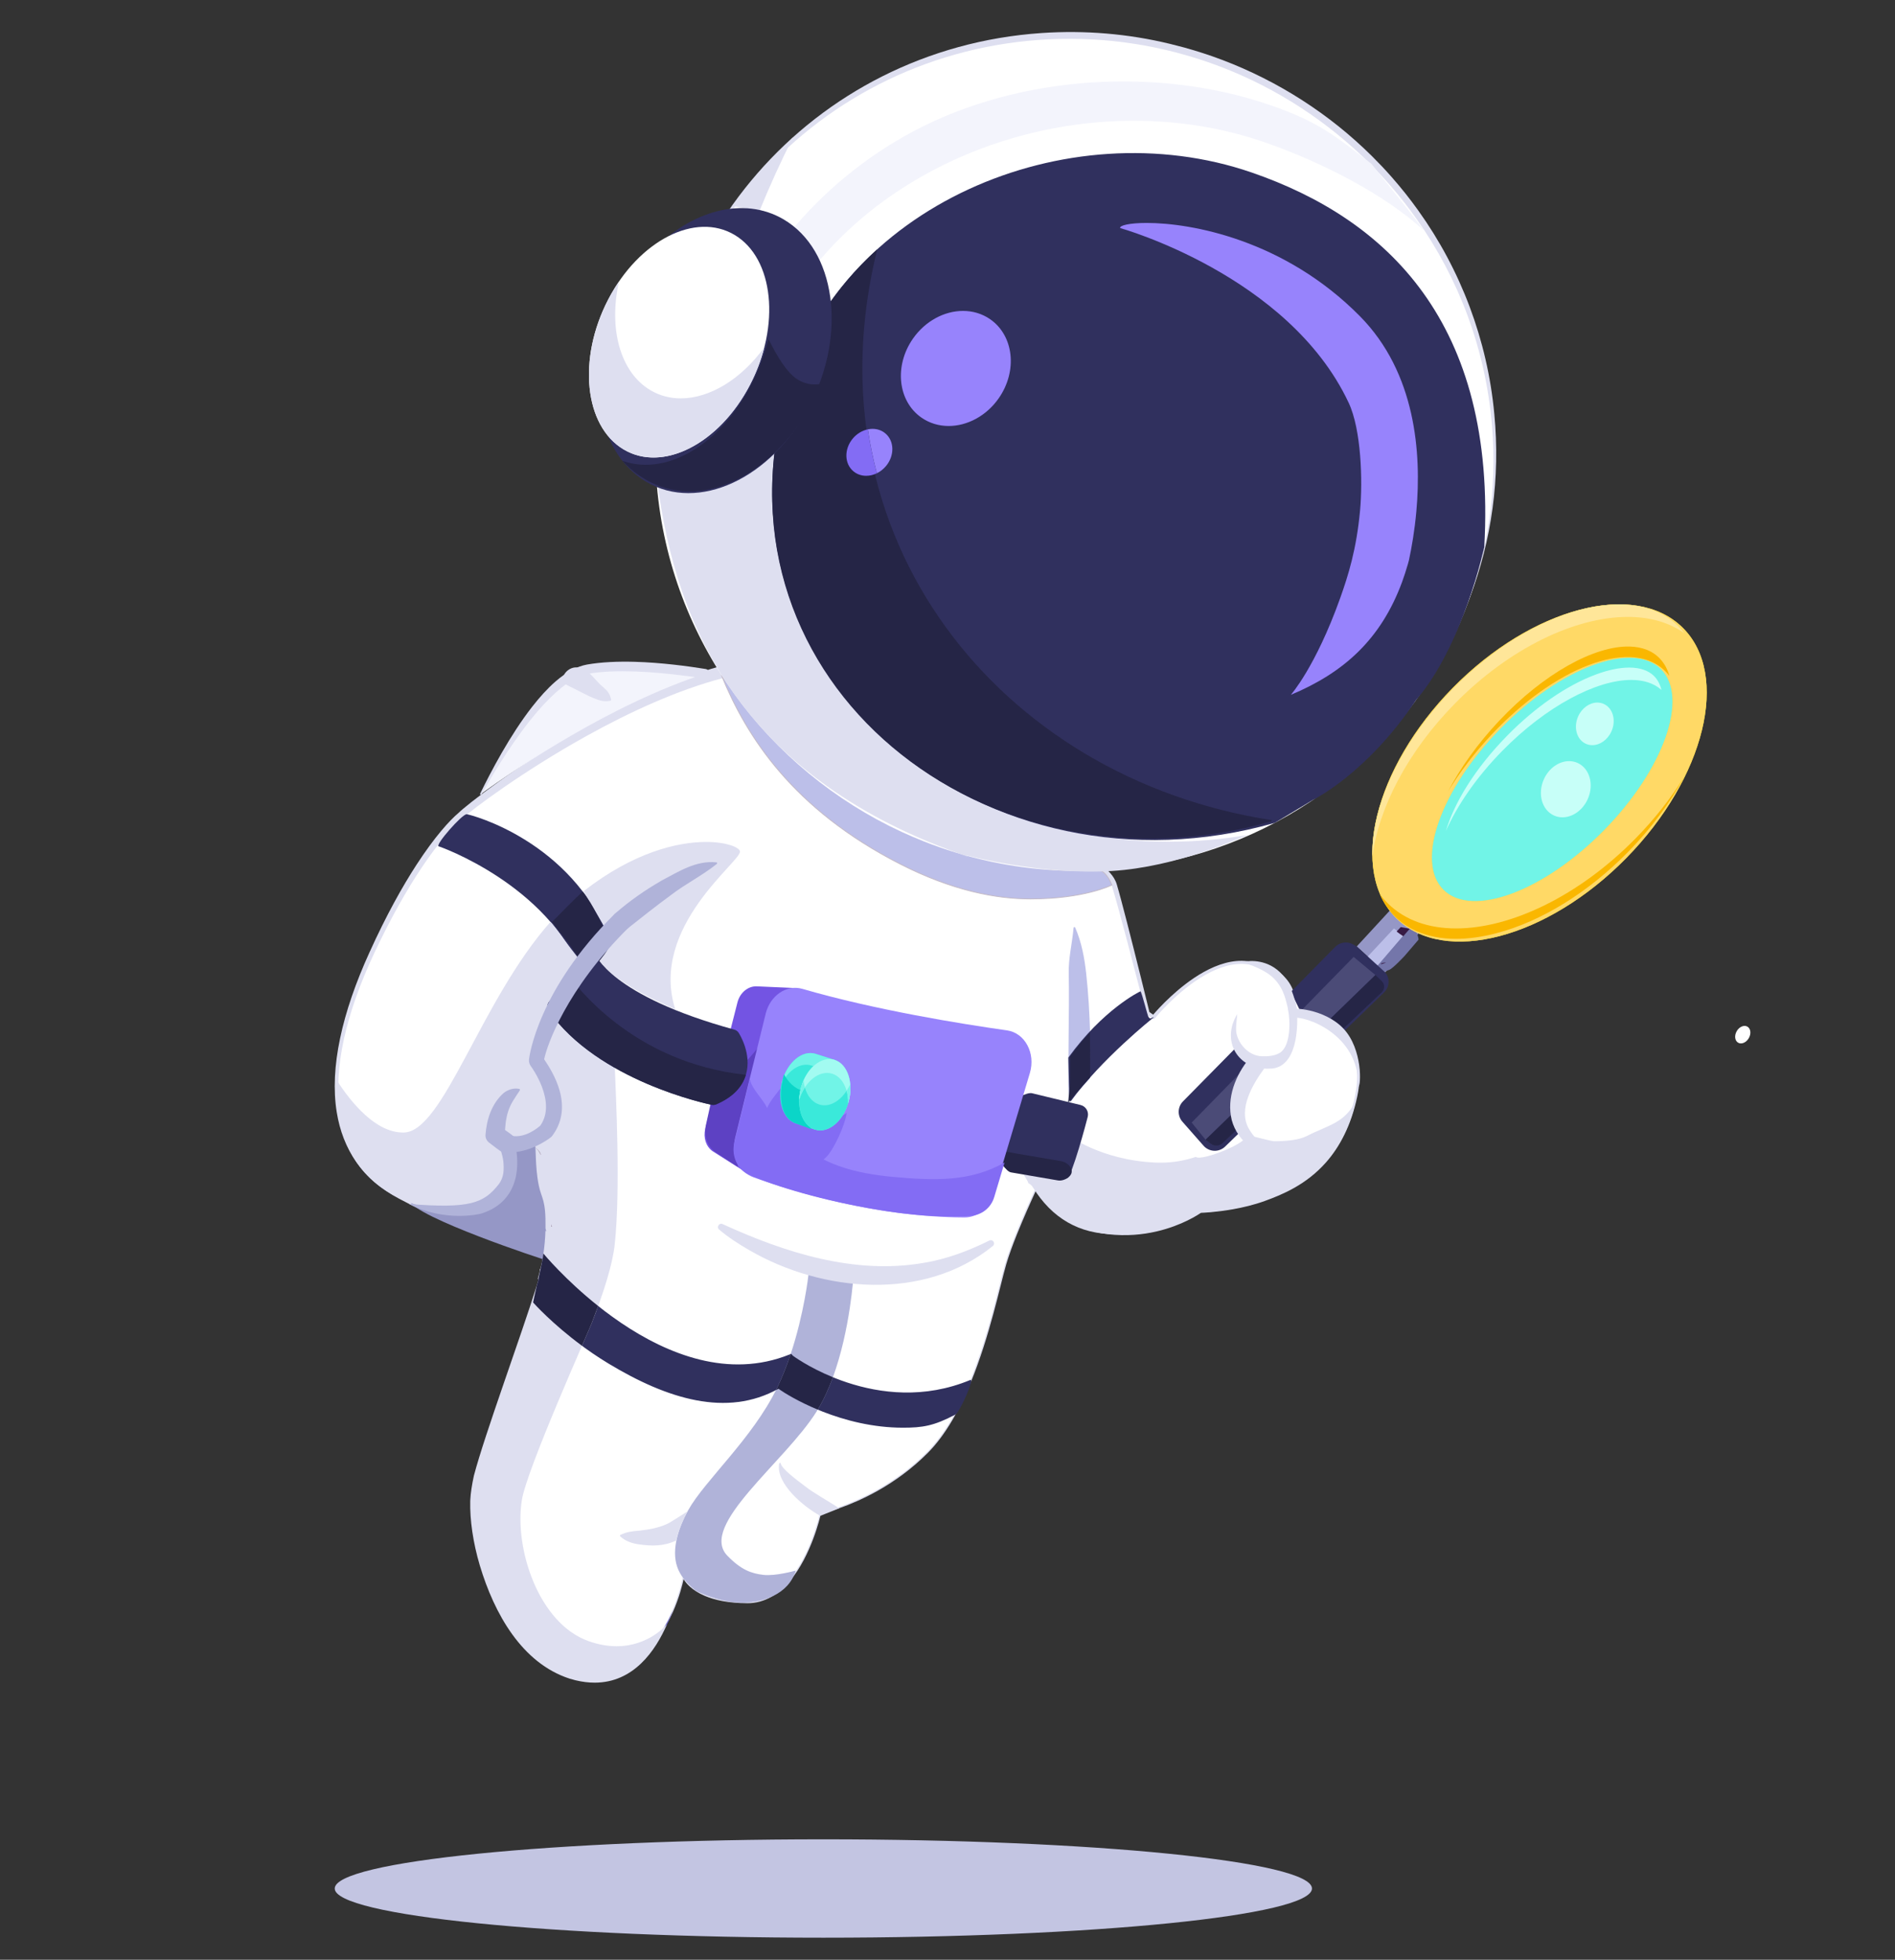 <?xml version="1.0" encoding="UTF-8" standalone="no"?>
<!DOCTYPE svg PUBLIC "-//W3C//DTD SVG 1.1//EN" "http://www.w3.org/Graphics/SVG/1.1/DTD/svg11.dtd">
<svg width="100%" height="100%" viewBox="0 0 2274 2351" version="1.1" xmlns="http://www.w3.org/2000/svg" xmlns:xlink="http://www.w3.org/1999/xlink" xml:space="preserve" xmlns:serif="http://www.serif.com/" style="fill-rule:evenodd;clip-rule:evenodd;stroke-linejoin:round;stroke-miterlimit:2;">
    <rect x="0" y="0" width="2274" height="2351" fill="#333333" stroke="none"/>
    <rect id="Plan-de-travail61" serif:id="Plan de travail61" x="0" y="0" width="2273.81" height="2350.16" style="fill:none;"/>
    <path d="M1702.25,1119.8L1662.25,1166.5L1628.07,1135.43L1667.92,1092.19L1702.25,1119.8Z" style="fill:#9597c6;fill-rule:nonzero;"/>
    <path d="M1651.34,1160.58L1639.28,1149.63L1672.74,1113.8C1676.47,1116.73 1680.34,1119.49 1684.34,1122.06L1651.34,1160.58Z" style="fill:#bcbfe9;fill-rule:nonzero;"/>
    <path d="M1645.28,1169.71L1632.26,1157.14L1639.28,1149.63L1651.34,1160.58L1684.34,1122.06L1695.43,1109.1C1695.8,1109.22 1696.07,1109.32 1696.24,1109.42C1697.95,1110.44 1702.9,1126.49 1702.18,1127.32C1701.46,1128.16 1685.67,1146.61 1685.67,1146.61C1685.67,1146.61 1671.92,1161.48 1667.25,1163.41C1664.8,1164.42 1659.1,1166.37 1654.25,1167.98C1653.78,1167.95 1653.31,1167.93 1652.84,1167.93C1650.26,1167.93 1647.66,1168.52 1645.28,1169.71Z" style="fill:#7476aa;fill-rule:nonzero;"/>
    <path d="M869.73,804.343C900.379,841.534 1038.23,983.771 1288.25,1030.95L1289.03,1030.47L1298.79,1032.81C1303.3,1033.6 1307.74,1034.47 1312.34,1035.2C1312.34,1035.2 1312.28,1035.53 1312.19,1036.02C1312.19,1036.02 1332.27,1045.71 1337.18,1061.74C1346.51,1092.16 1377.35,1215.46 1377.35,1215.46L1384.2,1220.2C1384.2,1220.2 1442.73,1148.11 1496.96,1154.96C1551.19,1161.8 1552.63,1195.81 1554.4,1208.07L1563.14,1212.38C1563.14,1212.38 1645.74,1228.41 1627.33,1315.28C1608.92,1402.14 1553.23,1426.69 1517.13,1439.79C1481.04,1452.89 1440.73,1454 1440.73,1454C1440.73,1454 1395.17,1487.23 1329.88,1479.76C1281.2,1474.2 1253.84,1442.38 1243.05,1426.53C1231.87,1450.76 1214.34,1490.43 1206.73,1516.66C1195.11,1556.67 1171.41,1683.25 1113.23,1742.07C1055.05,1800.9 984.522,1815.2 984.522,1815.2C984.522,1815.2 961.74,1922.78 896.795,1922.59C831.856,1922.41 820.035,1892.27 820.035,1892.27C820.035,1892.27 796.67,2020.99 700.421,1997.72C604.172,1974.45 561.326,1823.81 576.874,1761.69C592.42,1699.56 647.428,1557.47 658.215,1504C658.215,1504 645.402,1497.06 622.362,1493.06C588.1,1487.1 535.621,1466.27 479.465,1436.4C385.544,1386.45 384.703,1276.49 445.984,1143.48C492.485,1042.55 534.166,993.734 553.058,978.167C553.095,978.217 553.014,978.212 553.058,978.167C566.62,964.57 723.864,845.075 865.584,806.425C867.14,806 868.536,805.281 869.73,804.343Z" style="fill:#fff;"/>
    <path d="M550.287,975.171C558.967,966.451 620.203,918.385 698.735,872.963C749.643,843.518 807.793,815.192 863.661,799.379L865.218,798.6C868.337,796.149 872.843,796.637 875.366,799.698C894.49,823.336 956.322,889.655 1062.7,947.167C1123.24,979.892 1198.15,1009.67 1287.65,1027.34C1288.34,1027.04 1289.1,1026.97 1289.83,1027.15L1299.49,1029.53L1312.85,1031.97C1314.04,1032.15 1314.99,1032.97 1315.4,1034.02C1318.72,1035.89 1326.07,1040.43 1332.04,1047.12C1335.53,1051.02 1338.54,1055.64 1340.11,1060.85C1342.83,1069.91 1347.41,1087.18 1352.51,1107C1363.75,1150.7 1377.51,1206.78 1379.31,1214.12C1379.31,1214.12 1383.82,1217.27 1383.82,1217.27C1389.65,1210.46 1414.27,1182.9 1444.48,1166.08C1461.09,1156.84 1479.38,1150.85 1497.19,1153.15C1516.6,1155.64 1529.36,1161.57 1537.87,1168.69C1553.23,1181.57 1554.77,1198.47 1555.91,1206.99C1555.91,1206.99 1563.67,1210.84 1563.67,1210.84C1566.75,1211.5 1601.21,1219.41 1619.76,1248.6C1629.63,1264.16 1635.04,1285.76 1628.67,1315.56C1621.09,1351.03 1607.34,1376.16 1591.27,1394.39C1567.71,1421.12 1539.13,1433.02 1517.51,1440.83C1504.76,1445.44 1491.49,1448.56 1479.63,1450.67C1459.49,1454.25 1443.45,1454.91 1441.06,1454.99C1438.61,1456.71 1418.73,1470.18 1387.75,1477.33C1371.25,1481.14 1351.61,1483.15 1329.78,1480.64C1309.78,1478.34 1293.36,1471.64 1280.19,1463.43C1261.84,1451.99 1249.8,1437.62 1243.18,1428.13C1236.6,1442.4 1227.99,1461.64 1220.49,1480.32C1215.23,1493.42 1210.52,1506.25 1207.43,1516.86C1200.04,1542.31 1187.75,1602.76 1164.82,1658.54C1151.65,1690.58 1134.98,1721.07 1113.72,1742.56C1094.21,1762.29 1073.31,1777.03 1054.14,1787.9C1018.65,1808.03 989.063,1814.93 985.11,1815.8C984,1820.76 973.36,1866.03 948.207,1896.18C935.174,1911.8 918.255,1923.36 896.793,1923.3C873.758,1923.24 857.37,1919.42 845.805,1914.52C829.415,1907.57 822.629,1898.41 820.338,1894.47C817.959,1905.6 804.977,1958.85 769.316,1985.69C752.045,1998.69 729.475,2005.54 700.238,1998.48C654.283,1987.39 620.394,1947.44 599.183,1901.83C575.763,1851.46 567.813,1794.22 575.992,1761.47C587.712,1714.37 622.046,1621.32 642.639,1555.72C649.045,1535.31 654.115,1517.56 656.759,1504.7C654.736,1503.72 649.11,1501.16 640.295,1498.57C635.252,1497.09 629.172,1495.6 622.13,1494.39C605.917,1491.61 585.641,1485.51 562.824,1476.73C537.253,1466.88 508.481,1453.66 478.674,1437.89C435.068,1414.84 411.233,1378.99 404.036,1333.97C395.56,1280.96 410.274,1215.09 443.46,1142.32C463.652,1097.76 482.991,1063.28 499.909,1037.25C521.685,1003.75 539.564,984.184 550.287,975.171ZM1309.64,1038.07L1298.21,1036.12C1298.14,1036.11 1298.07,1036.1 1298,1036.08L1289.57,1034.11C1288.96,1034.37 1288.28,1034.44 1287.62,1034.32C1196.37,1017.76 1119.9,988.445 1057.91,956.206C954.513,902.428 891.39,840.171 867.861,813.37C867.743,813.404 867.624,813.438 867.505,813.47C812.361,827.943 754.739,854.673 704.24,882.682C626.557,925.768 565.674,971.79 556.263,980.739C555.961,981.123 555.601,981.438 555.203,981.68C544.639,990.388 527.188,1009.16 505.794,1041.13C488.673,1066.72 469.089,1100.7 448.507,1144.65C415.224,1216.16 400.007,1281 408.032,1333.35C414.762,1377.24 437.896,1412.25 480.256,1434.92C509.87,1450.76 538.46,1464.08 563.887,1473.99C586.463,1482.79 606.537,1488.9 622.594,1491.72C629.748,1492.98 635.923,1494.51 641.043,1496.04C652.613,1499.48 658.827,1502.87 658.827,1502.87C659.324,1503.13 659.587,1503.7 659.476,1504.25C656.833,1517.24 651.578,1535.43 644.914,1556.43C624.131,1621.94 589.594,1714.86 577.755,1761.91C569.611,1794.38 577.521,1851.15 600.702,1901.12C621.661,1946.3 655.115,1985.95 700.604,1996.97C729.291,2003.91 751.447,1997.23 768.401,1984.48C807.961,1954.73 819.313,1892.14 819.313,1892.14C819.372,1891.82 819.637,1891.57 819.964,1891.54C820.29,1891.51 820.598,1891.7 820.718,1892C820.718,1892 825.623,1904.37 846.371,1913.18C857.807,1918.04 874.016,1921.81 896.797,1921.88C917.814,1921.94 934.355,1910.57 947.12,1895.28C973.562,1863.59 983.836,1815.06 983.836,1815.06C983.894,1814.79 984.109,1814.57 984.383,1814.52C984.383,1814.52 1015.52,1808.2 1053.45,1786.69C1072.53,1775.88 1093.32,1761.22 1112.74,1741.59C1133.87,1720.21 1150.43,1689.87 1163.52,1658C1186.4,1602.27 1198.65,1541.88 1206.03,1516.45C1209.11,1505.8 1213.84,1492.92 1219.11,1479.76C1226.82,1460.5 1235.69,1440.62 1242.33,1426.2C1242.45,1425.94 1242.7,1425.77 1242.98,1425.74C1243.27,1425.72 1243.54,1425.85 1243.7,1426.09C1250.06,1435.4 1262.19,1450.28 1281.07,1462.01C1294.07,1470.08 1310.27,1476.65 1329.98,1478.89C1351.58,1481.34 1371.01,1479.31 1387.32,1475.51C1420,1467.9 1440.13,1453.18 1440.13,1453.18C1440.3,1453.06 1440.5,1453 1440.7,1452.99C1440.7,1452.99 1457.59,1452.5 1479.26,1448.59C1491,1446.47 1504.13,1443.35 1516.75,1438.75C1538.06,1430.98 1566.26,1419.21 1589.42,1392.78C1605.21,1374.77 1618.64,1349.95 1625.99,1314.99C1632.05,1286.13 1626.86,1265.22 1617.24,1250.2C1598.42,1220.8 1562.83,1213.97 1562.83,1213.97C1562.69,1213.95 1562.55,1213.9 1562.42,1213.84L1553.68,1209.54C1553.19,1209.3 1552.86,1208.84 1552.78,1208.31C1551.65,1200.56 1550.72,1183.85 1535.66,1171.34C1527.52,1164.57 1515.27,1159.06 1496.73,1156.77C1479.69,1154.66 1462.24,1160.58 1446.4,1169.51C1412.5,1188.61 1385.9,1221.58 1385.9,1221.58C1385.18,1222.46 1383.9,1222.64 1382.96,1222L1376.08,1217.29C1375.64,1216.99 1375.32,1216.53 1375.19,1216C1375.19,1216 1362.78,1167.42 1351.19,1123.76C1344.34,1097.97 1337.78,1073.91 1334.26,1062.64C1332.55,1057.17 1328.85,1052.56 1324.96,1048.88C1318.22,1042.52 1310.77,1038.97 1310.77,1038.97C1310.32,1038.75 1309.94,1038.44 1309.64,1038.07ZM549.295,979.792C549.245,979.675 549.2,979.555 549.16,979.431C549.062,979.13 548.944,978.731 548.914,978.264C548.92,978.721 549.024,979.233 549.295,979.792ZM557.16,978.8C557.059,979.299 556.865,979.708 556.717,980.012C556.649,980.152 556.574,980.286 556.493,980.413C556.905,979.844 557.095,979.298 557.16,978.8Z" style="fill:#dedff0;"/>
    <path d="M577.035,952.547C600.532,907.465 656.023,811.161 705.215,802.717C749.521,795.107 811.412,802.775 845.756,808.308C734.039,844.453 620.771,921.105 577.035,952.547Z" style="fill:#f3f4fc;"/>
    <path d="M577.586,953.314C577.231,953.569 576.747,953.547 576.416,953.261C576.086,952.974 575.995,952.498 576.197,952.11C589.055,925.698 611.976,881.976 638.663,847.781C647.641,836.278 657.047,825.852 666.643,817.518C679.074,806.722 691.911,799.501 704.276,797.25C721.632,794.194 741.647,793.379 761.703,793.944C793.48,794.839 825.349,799.129 846.683,802.555C849.342,802.983 851.361,805.177 851.567,807.862C851.773,810.547 850.112,813.024 847.55,813.853L821.446,810.648C803.51,808.308 782.409,806.196 761.35,805.504C742.085,804.871 722.852,805.387 706.154,808.184C695.378,809.922 684.347,816.357 673.261,825.386C663.824,833.071 654.386,842.616 645.261,853.196C618.599,884.106 594.528,923.434 580.06,949.079" style="fill:#dedff0;"/>
    <path d="M1337.32,1480.53C1295.3,1480.53 1262.41,1461.64 1239.37,1424.22C1238,1422 1236.05,1420.35 1233.85,1419.35C1234.67,1417.82 1225.58,1406.09 1227.25,1405.83C1230.57,1405.29 1256.97,1414.26 1259.15,1411.9C1261.33,1409.54 1265.05,1402.01 1265.05,1402.01L1280.99,1361.24C1280.99,1361.24 1319.76,1391.64 1386.28,1394.68C1388.37,1394.78 1390.43,1394.82 1392.47,1394.82C1408.32,1394.82 1422.59,1392.02 1435.06,1387.84C1440.75,1393.82 1502.3,1369.71 1494.6,1361.24C1498.45,1361.45 1524.52,1369.09 1529.24,1369.09C1542.78,1369.09 1558.46,1367.82 1568.13,1362.85C1594.48,1349.35 1612.95,1347.71 1626.71,1321.28C1613.35,1383.9 1562.95,1447.34 1440.59,1454.59C1438.57,1454.71 1442.33,1453.55 1440.59,1454.59C1440.26,1454.78 1406.45,1477.52 1359.85,1480.53C1349.18,1481.22 1344.44,1480.53 1337.32,1480.53Z" style="fill:#dedff0;fill-rule:nonzero;"/>
    <path d="M661.51,1494.05L556.388,1467.73C556.388,1467.73 574.956,1442.61 578.865,1436.74C579.117,1436.36 579.396,1435.85 579.695,1435.21C586.796,1425.17 589.178,1413.38 589.934,1401.8C591.601,1395.17 592.741,1389.92 592.727,1388.69C592.684,1385.04 596.454,1355.63 596.454,1355.63L628.747,1350.36C628.747,1350.36 629.004,1350.55 629.448,1350.89C631.359,1352.41 633.452,1354.3 635.787,1356.61C638.77,1359.56 641.14,1363.38 643.02,1367.64C643.019,1367.65 643.019,1367.66 643.018,1367.67C642.244,1374.22 658.235,1426.24 661.51,1426.62C664.244,1426.92 657.738,1474.56 661.615,1489.62C661.594,1491.08 661.562,1492.55 661.51,1494.05Z" style="fill:#9597c6;fill-rule:nonzero;"/>
    <path d="M731.855,1127.25C733.825,1132.27 700.733,1172.49 699.225,1168.65C656.926,1061 527.756,1015.52 526.467,1015.34C521.134,1014.63 554.797,976.078 560.132,976.797C565.851,977.551 685.288,1008.76 731.855,1127.25Z" style="fill:#30305e;fill-rule:nonzero;"/>
    <path d="M658.848,1512.35C658.208,1512.35 657.553,1512.3 656.899,1512.18C652.458,1511.44 497.591,1460.06 490.746,1439.92C494.814,1434.9 513.602,1435.84 518.625,1439.92C528.258,1447.73 566.845,1426.7 581.729,1432.73C627.013,1451.09 659.997,1488.98 660.768,1489.11C667.141,1490.18 671.444,1496.21 670.37,1502.58C669.41,1508.3 664.46,1512.35 658.848,1512.35Z" style="fill:#9597c6;fill-rule:nonzero;"/>
    <path d="M1083.63,1712.74C1010.78,1712.74 950.034,1677.23 934.095,1666.04C872.12,1700.55 800.787,1678.38 730.308,1635.86C676.366,1603.32 641.114,1564.14 639.688,1562.46C642.083,1550.03 650.982,1515.07 652.115,1503.87C653.424,1505.41 801.208,1683.88 947.502,1624.89C950.738,1623.6 948.838,1624.32 951.576,1626.47C952.494,1627.18 1053.38,1701.71 1164.53,1655.41C1169.62,1653.67 1151.25,1695.43 1146.15,1697.16C1120.6,1710.63 1106.91,1712.74 1083.63,1712.74Z" style="fill:#30305e;fill-rule:nonzero;"/>
    <path d="M724.732,2001.11C715.834,2001.11 706.083,1999.68 695.421,1996.41C694.816,1996.22 694.219,1996.03 693.614,1995.84C695.855,1996.53 698.124,1997.17 700.421,1997.72C708.402,1999.65 715.877,2000.53 722.883,2000.53C768.354,2000.53 793.903,1963.28 807.268,1932.48C806.635,1934.5 785.496,2001.1 724.732,2001.11ZM584.954,1861.69C576.72,1834.25 573.017,1807.56 573.807,1786.74C573.27,1808.48 577.02,1834.92 584.954,1861.69ZM578.079,1757.01C590.122,1701.54 624.574,1614.75 644.642,1553.32C624.715,1616.92 591.038,1707.96 578.079,1757.01Z" style="fill:#625ac5;fill-rule:nonzero;"/>
    <path d="M648.407,1522.7C649.901,1516.69 651.037,1511.28 651.741,1506.58C653.416,1495.46 654.258,1485.5 654.528,1476.67L655.45,1476.9C655.45,1476.9 655.135,1475.66 654.601,1473.58C655.179,1438.23 649.897,1438.58 646.508,1421.99C641.656,1398.24 643.679,1374.37 641.617,1372.83C638.066,1369.99 625.929,1372.83 623.326,1372.83C619.988,1372.83 616.744,1374.54 611.83,1376.34C601.987,1379.96 605.622,1395.8 604.548,1412.26C602.503,1420.39 590.03,1450.19 534.072,1450.83C513.934,1451.05 493.949,1445.31 472.911,1434.12C423.976,1408.09 401.067,1359.57 404.067,1295.89C421.421,1322.83 450.696,1358.64 483.663,1358.64C484.027,1358.64 484.382,1358.63 484.747,1358.63C532.355,1357.49 576.567,1200.57 660.556,1105.98C665.926,1109.86 699.972,1164.17 731.838,1188.05C740.148,1213.41 704.434,1259.41 737.676,1278.05C738.956,1312.33 744.867,1426.69 737.676,1492.79C734.954,1517.78 724.149,1551.08 710.243,1586.88C705.136,1600.03 632.168,1762.5 626.226,1799.54C616.868,1857.87 646.446,1947.84 706.645,1968.92C718.855,1973.2 729.959,1974.9 739.916,1974.9C779.068,1974.9 800.393,1948.55 800.393,1948.55C800.393,1948.55 800.385,1948.57 800.378,1948.6C786.632,1980.28 760.355,2018.6 713.587,2018.6C706.382,2018.6 698.693,2017.69 690.485,2015.71C688.122,2015.14 685.789,2014.49 683.484,2013.77C626.289,1995.17 593.176,1935.98 575.756,1877.92C567.595,1850.39 563.739,1823.19 564.291,1800.83C564.312,1800.28 564.336,1799.73 564.363,1799.19C564.77,1791.02 566.3,1781.23 568.684,1770.25C582.013,1719.81 623.959,1606.64 644.453,1541.23C645.252,1538.79 646.028,1536.38 646.78,1534.02C646.276,1534.09 645.776,1534.21 645.284,1534.36C646.196,1531.15 647.035,1528.07 647.795,1525.11C647.789,1523.34 647.786,1521.84 647.8,1521.86C647.886,1521.96 648.089,1522.24 648.407,1522.7Z" style="fill:#dedff0;"/>
    <path d="M652.134,1503.89C653.081,1505.02 678.322,1535.35 717.809,1566.76C715.422,1573.35 712.889,1580.07 710.243,1586.88C709.115,1589.79 704.677,1599.98 698.383,1614.48C662.823,1588.27 640.809,1563.78 639.688,1562.46C640.577,1557.85 642.363,1550.13 644.315,1541.67C644.361,1541.52 644.407,1541.38 644.453,1541.23C645.252,1538.79 646.028,1536.38 646.78,1534.02C646.533,1534.06 646.288,1534.1 646.043,1534.15C648.725,1522.43 651.321,1510.62 652.039,1504.55C652.071,1504.33 652.103,1504.11 652.134,1503.89Z" style="fill:#252546;"/>
    <path d="M1261.81,1406.47L1245.85,1406.27L1222.79,1403.6C1226.46,1390.84 1230.71,1375.96 1234.95,1361.04C1248.82,1363.92 1268.67,1368.28 1269.52,1369.91C1270.82,1372.41 1261.81,1406.47 1261.81,1406.47Z" style="fill:#dedff0;"/>
    <path d="M1305.3,1339.68C1304.02,1345.06 1286.27,1411.56 1280.67,1413.17C1265.44,1417.53 1229.68,1407.44 1207.4,1402.03C1188.59,1389.51 1213.69,1325.89 1213.84,1325.28C1215.33,1319 1232.23,1310.01 1238.51,1311.51L1296.6,1325.6C1302.89,1327.08 1306.78,1333.39 1305.3,1339.68Z" style="fill:#30305e;fill-rule:nonzero;"/>
    <path d="M1271.57,1416.27C1270.93,1416.27 1270.28,1416.21 1269.64,1416.11L1213.31,1406.47C1206.93,1405.42 1199.36,1391.99 1200.41,1385.62C1201.46,1379.25 1210.75,1382.36 1217.12,1383.38L1273.46,1393.02C1279.83,1394.07 1287.02,1400.1 1285.97,1406.47C1285.02,1412.2 1277.18,1416.27 1271.57,1416.27Z" style="fill:#252546;fill-rule:nonzero;"/>
    <path d="M810.311,1210.8C741.341,1181.38 723.418,1159.49 717.617,1149.29C720.594,1146.57 733.396,1129.71 731.838,1125.73C723.937,1105.63 698.621,1070.47 700.709,1068.84C760.271,1022.45 813.018,1010.05 847.239,1010.05C871.636,1010.05 886.611,1016.35 887.942,1021.14C891.066,1032.39 778.715,1111.47 810.311,1210.8Z" style="fill:#dedff0;"/>
    <path d="M662.44,1471.79L661.543,1471.56C661.579,1470.55 661.6,1469.55 661.615,1468.56C662.134,1470.58 662.44,1471.79 662.44,1471.79ZM605.997,1431.62C607.871,1427.65 610.96,1416.85 612.948,1408.94C612.435,1416.8 610.818,1424.8 605.997,1431.62ZM648.99,1385.74C647.714,1382.85 646.105,1380.26 644.08,1378.25C642.494,1376.69 641.073,1375.4 639.776,1374.37C641.781,1375.87 649.423,1381.87 648.99,1385.74Z" style="fill:#998aa0;fill-rule:nonzero;"/>
    <path d="M731.939,1129.13C735.794,1136.96 706.283,1167.36 704.511,1168.91C694.381,1145.3 676.841,1124.36 662.44,1106.03C669.856,1098.38 691.479,1076.47 699.282,1069.55C712.672,1086.44 721.564,1108.05 731.939,1129.13Z" style="fill:#252546;fill-rule:nonzero;"/>
    <path d="M837.873,1909.76C836.216,1909.01 834.687,1908 833.279,1906.82C834.673,1907.8 836.202,1908.79 837.873,1909.76Z" style="fill:#625ac5;fill-rule:nonzero;"/>
    <path d="M991.82,1671.02C988.292,1678.76 984.394,1686.17 980.077,1693.06C941.811,1754.23 837.93,1830.21 872.804,1866.27C889.824,1883.86 902.212,1887.63 916.017,1889.3C930.583,1891.06 954.818,1884.14 954.818,1884.14C946.297,1913.3 914.086,1922.69 890.593,1922.69C867.64,1922.69 844.972,1912.93 837.98,1909.81C837.944,1909.8 837.909,1909.78 837.873,1909.76C836.202,1908.79 834.673,1907.8 833.279,1906.82C822.766,1897.95 816.18,1889.82 812.687,1879.79C805.308,1858.6 814.583,1831.88 825.846,1811.68C845.783,1775.94 902.634,1726.05 932.308,1665.33C935.331,1659.14 938.133,1652.8 940.722,1646.4C943.617,1639.26 946.249,1632.05 948.646,1624.89C965.119,1575.63 970.147,1529.33 970.147,1529.33L981.521,1521.86L1024.21,1529.65C1024.21,1529.65 1020.46,1595.14 999.338,1652.65C997.04,1658.9 994.537,1665.06 991.82,1671.02Z" style="fill:#b0b3d9;"/>
    <path d="M931.166,1667.63C931.554,1666.86 931.935,1666.09 932.308,1665.33C935.331,1659.14 938.133,1652.8 940.722,1646.4C943.617,1639.26 946.249,1632.05 948.646,1624.89C948.703,1624.72 948.759,1624.55 948.816,1624.38C950.201,1623.91 949.336,1624.71 951.576,1626.47C951.964,1626.77 970.192,1640.24 999.497,1652.22C999.444,1652.36 999.391,1652.51 999.338,1652.65C997.04,1658.9 994.537,1665.06 991.82,1671.02C988.628,1678.02 985.133,1684.75 981.299,1691.07C958.215,1681.47 941.422,1671.18 934.095,1666.04C933.121,1666.59 932.145,1667.12 931.166,1667.63Z" style="fill:#252546;"/>
    <path d="M1236.52,1078.39C1195.54,1078.39 1142.9,1068.57 1080.15,1036.53C951.579,970.872 895.755,883.627 865.883,810.369C920.506,884.812 993.629,954.445 1080.5,994.636C1090,999.003 1099.73,1003.17 1109.46,1007.05C1136.62,1017.76 1164.66,1026.34 1192.8,1032.54C1216.84,1037.85 1241.26,1041.57 1265.35,1043.58C1275.74,1044.47 1307.74,1043.28 1318.23,1043.58C1328.51,1045.6 1334.23,1061.74 1334.23,1061.74C1334.23,1061.74 1301.54,1078.39 1236.52,1078.39Z" style="fill:#bcbfe9;fill-rule:nonzero;stroke:#c3bac7;stroke-width:1px;"/>
    <path d="M695.273,801.192C710.11,806.057 712.577,815.15 724.519,824.994C728.488,828.223 732.008,832.398 733.303,839.134C733.445,839.866 732.962,840.571 732.229,840.713C725.486,841.9 720.749,840.734 716.268,839.034C703.43,834.283 693.104,827.77 680.807,822.101C667.79,815.728 681.46,797.117 695.273,801.192Z" style="fill:#dedff0;fill-rule:nonzero;"/>
    <path d="M1308.04,1293.53L1282.5,1321.5C1281.18,1271.75 1283.36,1216.52 1282.5,1168.16C1282,1149.6 1286.55,1132.25 1288.3,1113.06C1288.35,1112.09 1289.84,1111.77 1290.22,1112.74C1297.96,1130.51 1301.4,1149.38 1303.46,1168.16C1306.01,1191.5 1307.41,1215.38 1308.12,1238.84C1308.49,1257.09 1308.54,1275.31 1308.04,1293.53Z" style="fill:#bcbfe9;fill-rule:nonzero;"/>
    <path d="M824.799,1813.33C821.308,1820.23 814.149,1834.9 811.458,1848.08C796.323,1855.18 782.018,1854.89 766.08,1852.61C758.05,1851.37 750.568,1848.83 744.309,1843.15C743.839,1842.71 743.804,1841.98 744.237,1841.51C751.571,1837.7 758.961,1836.87 766.628,1836.33C778.399,1835.06 789.545,1833.1 800.171,1828.37C805.826,1825.78 825.077,1812.85 824.799,1813.33Z" style="fill:#dedff0;fill-rule:nonzero;"/>
    <path d="M984.338,1818.5C964.946,1807.97 930.836,1780.02 934.965,1755.91C935.083,1755.1 936.049,1754.66 936.738,1755.1C937.47,1761.7 955.25,1774.82 966.528,1783.32C975.293,1790.51 997.589,1802.92 1007.03,1809.42L984.338,1818.5Z" style="fill:#dedff0;fill-rule:nonzero;"/>
    <path d="M867.256,1468.55C942.237,1502.85 1025.63,1529.42 1108.55,1514.99C1135.7,1510.54 1161.83,1500.82 1187.15,1488.24C1189.09,1487.23 1191.51,1488 1192.48,1489.96C1193.32,1491.66 1192.82,1493.66 1191.4,1494.79C1108.78,1561.41 986.969,1550.62 899.099,1499.74C886.439,1492.41 874.219,1484.6 862.896,1475.03C859.446,1472.1 863.145,1466.37 867.256,1468.55Z" style="fill:#dedff0;fill-rule:nonzero;"/>
    <g>
        <path d="M899.715,1409.33L854.911,1380.91C847.214,1375.42 843.743,1364.76 846.313,1354.52L884.939,1202.57C887.913,1190.87 897.632,1182.81 908.188,1183.27L951.524,1185.19L899.715,1409.33Z" style="fill:#7354e3;fill-rule:nonzero;"/>
        <path d="M885.324,1399.82C884.073,1387.03 884.756,1373.73 887.596,1360.39L909.773,1256.63C895.449,1274.79 882.662,1285.8 881.548,1286.76L875.109,1292.22L867.3,1291.71C864.865,1291.56 862.449,1291.39 860.035,1291.2L847.067,1349.76C844.217,1362.81 848.991,1375.97 858.941,1382.5L885.324,1399.82Z" style="fill:#5d41c3;fill-rule:nonzero;"/>
        <path d="M904.163,1412.37C952.578,1429.76 1052.03,1460.09 1157.48,1460.53C1173.17,1460.58 1187.52,1448.92 1192.67,1431.78L1207.45,1382.31L1235.85,1287.23C1242.96,1263.48 1229.88,1239.11 1208.39,1236.09C1152.81,1228.22 1050.55,1211.75 962.786,1186.27C943.975,1180.8 924.192,1194.26 918.842,1215.99L905.497,1270.21L882.209,1364.92C877.15,1385.41 886.731,1406.13 904.163,1412.37Z" style="fill:#9783fc;fill-rule:nonzero;"/>
        <path d="M1052.83,1451.24C1088.13,1457.18 1129.43,1461.27 1165.51,1458.51C1177.79,1457.57 1189.12,1449.31 1193.09,1436.02L1205.48,1394.57C1164.81,1417.65 1122.86,1416.6 1070.35,1411.75C1050.82,1409.95 1027.42,1406.25 1007.21,1398.99C1000.42,1396.58 994.105,1393.87 988.207,1390.91C997.594,1385.03 1010.2,1357.65 1014.21,1343.38C1015,1340.62 1015.59,1337.87 1016,1335.13C1014.12,1336.52 1012.17,1337.68 1010.19,1338.59C1006.84,1340.16 1003.39,1341.03 999.945,1341.13C995.973,1345.69 937.131,1326.58 937.529,1304.52C933.58,1309.52 922.948,1322.36 920.607,1329.27C914.971,1317.56 902.244,1306.56 899.859,1294.82L881.227,1370.57C877.3,1386.52 884.968,1403.12 898.183,1408.97C931.676,1423.8 987.643,1440.28 1052.83,1451.24Z" style="fill:#836cf4;fill-rule:nonzero;"/>
        <path d="M995.379,1315.09C994.082,1319.7 977.971,1355.1 977.971,1355.1C977.971,1355.1 967.748,1351.85 955.189,1347.84C939.5,1342.85 932.064,1320.1 938.567,1297.01C945.077,1273.93 963.07,1259.27 978.758,1264.25C989.34,1267.63 1001.53,1271.51 1001.53,1271.51C1001.53,1271.51 997.489,1307.59 995.379,1315.09Z" style="fill:#3ae9da;fill-rule:nonzero;"/>
        <path d="M937.687,1300.53C945.955,1283.71 960.698,1274.09 973.845,1278.25C984.443,1281.62 996.626,1285.51 996.626,1285.51C996.626,1285.51 993.55,1313.13 991.341,1325.05C993.427,1320.26 995.012,1316.42 995.37,1315.1C997.504,1307.59 1001.53,1271.5 1001.53,1271.5C1001.53,1271.5 989.347,1267.63 978.749,1264.26C963.061,1259.27 945.071,1273.92 938.567,1297.01C938.24,1298.19 937.95,1299.37 937.687,1300.53Z" style="fill:#71f4e7;fill-rule:nonzero;"/>
        <path d="M973.482,1354.55C967.475,1342.28 960.389,1325.43 962.771,1308.52C953.35,1305.48 945.83,1298.33 940.732,1288.64C933.043,1317.29 937.661,1342.25 955.819,1348.02L973.482,1354.55Z" style="fill:#0bd5c8;fill-rule:nonzero;"/>
        <path d="M1018.16,1322.34C1011.65,1345.43 993.659,1360.09 977.971,1355.1C962.284,1350.1 954.841,1327.35 961.351,1304.26C967.861,1281.18 985.847,1266.51 1001.53,1271.51C1017.22,1276.5 1024.66,1299.26 1018.16,1322.34Z" style="fill:#71f4e7;fill-rule:nonzero;"/>
        <path d="M959.029,1319.29C965.887,1297.1 983.413,1283.24 998.74,1288.12C1010.97,1292.03 1018.19,1306.69 1017.69,1323.9C1017.84,1323.39 1018,1322.88 1018.15,1322.34C1024.67,1299.25 1017.23,1276.5 1001.53,1271.5C985.848,1266.51 967.852,1281.18 961.352,1304.25C959.912,1309.35 959.173,1314.42 959.029,1319.29Z" style="fill:#a2fbf1;fill-rule:nonzero;"/>
        <path d="M980.819,1355.78C985.378,1356.55 990.047,1355.76 994.526,1353.68C996.382,1352.82 998.21,1351.72 999.98,1350.43C1003.9,1347.56 1007.54,1343.68 1010.63,1339C1013.8,1334.21 1016.39,1328.58 1018.15,1322.34C1018,1322.88 1017.84,1323.39 1017.69,1323.9C1017.85,1318.44 1017.23,1313.24 1015.92,1308.55C1008.08,1320.64 996.652,1327.52 985.89,1325.71C984.932,1325.55 983.98,1325.31 983.03,1325.02C974.684,1322.35 968.661,1314.66 965.853,1304.56C963.054,1308.86 960.72,1313.82 959.029,1319.29C959.133,1315.92 959.518,1312.45 960.22,1308.96C955.902,1330.36 963.349,1350.44 977.973,1355.09C978.915,1355.39 979.868,1355.62 980.819,1355.78Z" style="fill:#3ae9da;fill-rule:nonzero;"/>
        <path d="M959.029,1319.29C960.72,1313.82 963.054,1308.86 965.853,1304.56C965.102,1301.87 964.583,1299 964.306,1296.01C964.221,1296.2 964.145,1296.39 964.059,1296.58C963.661,1297.5 963.291,1298.45 962.933,1299.4C962.35,1300.98 961.829,1302.59 961.352,1304.25C960.913,1305.83 960.536,1307.39 960.22,1308.96C959.518,1312.45 959.133,1315.92 959.029,1319.29ZM1017.69,1323.9C1017.84,1323.39 1018,1322.88 1018.15,1322.34C1020.27,1314.8 1020.92,1307.33 1020.26,1300.48C1018.99,1303.37 1017.53,1306.08 1015.92,1308.55C1017.23,1313.24 1017.85,1318.44 1017.69,1323.9Z" style="fill:#71f4e7;fill-rule:nonzero;"/>
    </g>
    <path d="M855.882,1325.58C855.27,1325.58 854.659,1325.52 854.054,1325.39C848.504,1324.25 717.37,1296.6 658.583,1212.65C655.698,1208.53 656.695,1202.85 660.816,1199.97C664.937,1197.08 697.85,1138.34 702.728,1137.09C707.54,1135.86 712.439,1138.71 713.768,1143.46C714.187,1144.72 732.019,1194.3 881.171,1235.18C883.318,1235.77 885.179,1237.12 886.395,1238.99C887.06,1240.01 902.653,1264.33 895.049,1289.45C890.397,1304.81 878.426,1316.72 859.471,1324.84C858.328,1325.33 857.111,1325.58 855.882,1325.58Z" style="fill:#30305e;fill-rule:nonzero;"/>
    <path d="M855.882,1325.58C855.27,1325.58 854.659,1325.52 854.054,1325.39C848.504,1324.25 717.37,1296.6 658.583,1212.65C655.698,1208.53 656.695,1202.85 660.816,1199.97C662.831,1198.55 671.733,1183.78 680.874,1168.91C689.967,1179.48 756.864,1274.48 895.049,1289.45C890.397,1304.81 878.426,1316.72 859.471,1324.84C858.328,1325.33 857.111,1325.58 855.882,1325.58Z" style="fill:#252546;fill-rule:nonzero;"/>
    <path d="M604.284,1383.46C598.453,1379.62 592.871,1375.43 587.386,1371.1C584.237,1368.94 582.404,1365.28 582.593,1361.66C583.885,1342.92 590.03,1323.83 604.512,1311.09C609.768,1307.11 616.564,1304.87 623.087,1306.28C623.904,1306.44 624.267,1307.47 623.751,1308.11C617.458,1317.89 612.936,1323.44 609.649,1333.68C606.931,1342.36 605.889,1352.62 605.956,1361.67L601.163,1352.23C606.952,1356.14 612.642,1360.19 618.083,1364.57C629.407,1374.08 616.734,1391.3 604.284,1383.46Z" style="fill:#b0b3d9;fill-rule:nonzero;"/>
    <path d="M1284.84,1321.28C1282.55,1324.44 1282.33,1274.33 1282,1268.74C1323.37,1211.54 1366.78,1189.82 1368.72,1189.2C1371.13,1194.29 1376.86,1217.62 1378.03,1219.65C1380.64,1224.16 1382.06,1219.97 1384.64,1220.43C1383.95,1220.66 1321.27,1270.91 1284.84,1321.28Z" style="fill:#30305e;fill-rule:nonzero;"/>
    <path d="M1308.06,1292.68C1299.77,1301.98 1289.48,1312.67 1282.5,1322.32C1280.83,1324.63 1283.86,1307.09 1284.23,1295.86C1284.38,1292.71 1284.09,1270.57 1284.23,1267.4C1292.08,1256.59 1300.09,1247.02 1307.93,1238.62C1308.01,1250.32 1308.37,1280.99 1308.06,1292.68Z" style="fill:#252546;"/>
    <path d="M1639.01,900.17C1607.91,928.748 1573.04,953.463 1535.09,973.491C1498.05,993.039 1458.07,1008.12 1415.82,1018C1407.06,1020.04 1398.21,1021.87 1389.27,1023.46C1380.42,1025.04 1371.49,1026.4 1362.47,1027.52C1358.05,1028.08 1353.59,1028.57 1349.1,1029.01C1344.65,1029.45 1340.18,1029.83 1335.69,1030.18C1322.18,1031.14 1308.76,1031.56 1295.43,1031.47C1281.91,1031.37 1268.5,1030.73 1255.2,1029.58C1243.87,1028.63 1232.63,1027.29 1221.5,1025.58C1210.27,1023.86 1199.14,1021.77 1188.15,1019.34C1174.98,1016.44 1161.99,1013.01 1149.19,1009.09C1136.31,1005.15 1123.63,1000.71 1111.18,995.798C1106.67,994.002 1102.18,992.15 1097.73,990.241C1093.27,988.328 1088.83,986.358 1084.43,984.334C1003.07,946.667 932.759,888.339 881.189,815.687C830.971,744.939 798.539,660.618 790.863,568.718C779.5,431.674 825.413,303.735 908.97,207.844C991.975,112.587 1112.12,48.999 1249.81,39.631C1276.01,37.852 1301.92,38.089 1327.36,40.216C1353.41,42.393 1378.97,46.556 1403.85,52.59C1403.87,52.594 1403.88,52.598 1403.9,52.602L1421.05,57.01C1421.06,57.014 1421.07,57.017 1421.08,57.02C1428.71,59.118 1436.27,61.391 1443.76,63.826C1451.28,66.271 1458.73,68.878 1466.1,71.66C1483.07,78.046 1499.62,85.331 1515.7,93.426C1531.88,101.571 1547.59,110.533 1562.74,120.285L1562.74,120.288C1577.86,129.984 1592.44,140.467 1606.42,151.679C1620.42,162.909 1633.82,174.868 1646.53,187.494L1646.54,187.495C1650.58,191.509 1654.56,195.588 1658.48,199.737C1662.38,203.879 1666.22,208.089 1669.99,212.374C1675.65,218.811 1681.16,225.383 1686.51,232.101C1691.83,238.797 1697,245.637 1701.99,252.636L1701.99,252.646C1727.36,288.039 1748.18,326.912 1763.73,368.452C1778.83,408.803 1788.97,451.673 1793.15,496.434C1800.58,573.709 1789.82,648.338 1764.05,716.074C1753.36,744.162 1740.09,771.061 1724.49,796.454C1700.96,834.765 1672.11,869.627 1639.01,900.17Z" style="fill:#dedff0;"/>
    <path d="M1633.99,913.368C1572.84,969.85 1497.02,1011.22 1411.9,1031.27C1394.55,1035.34 1376.85,1038.56 1358.81,1040.82C1350.04,1041.94 1341.14,1042.8 1332.15,1043.5C1305.07,1045.46 1278.32,1045.25 1252.03,1042.99C1229.38,1041.1 1207.06,1037.65 1185.26,1032.83C1158.93,1027.03 1133.31,1019.13 1108.58,1009.38C1099.57,1005.8 1090.69,1001.99 1081.92,997.952C921.618,923.782 804.245,768.683 788.191,582.054C764.492,307.128 969.642,68.011 1246.33,47.912C1299.63,44.079 1351.76,48.577 1401.25,60.46C1407.04,61.794 1412.83,63.301 1418.57,64.926C1433.96,69.168 1449.07,74.107 1463.86,79.729C1498.06,92.742 1530.6,109.371 1560.91,129.116C1591.24,148.824 1619.42,171.717 1644.87,197.284C1652.96,205.409 1660.79,213.795 1668.34,222.481C1679.64,235.503 1690.32,249.06 1700.29,263.255C1750.11,333.779 1782.42,417.773 1790.29,509.362C1803.94,667.505 1741.84,813.777 1633.99,913.368Z" style="fill:#fff;fill-rule:nonzero;"/>
    <path d="M1161.79,1027.82C890.887,935.029 811.151,753.692 788.682,577.366C796.904,579.149 805.359,580.047 813.993,580.047C824.919,580.047 847.727,580.806 861.66,578.411C861.66,578.119 861.661,577.827 861.662,577.535C868.903,574.163 888.442,558.794 895.352,554.389C899.841,568.432 933.869,505.329 941.257,518.821C945.787,527.093 923.697,612.139 927.518,620.19C951.438,808.925 1095.55,954.482 1286.9,997.034C1324.32,1005.36 1363.32,1009.75 1403.25,1009.75C1434.16,1009.75 1465.63,1007.11 1497.37,1001.65C1486.98,1005.68 1412.3,1040.01 1334.72,1044.84C1250.36,1050.1 1162.95,1026.95 1158.81,1025.91C1159.95,1026.6 1161.08,1027.29 1162.2,1027.96C1160.39,1027.18 1160.94,1027.44 1161.79,1027.82ZM1161.79,1027.82C1161.93,1027.87 1162.07,1027.91 1162.2,1027.96C1164.49,1029.02 1162.89,1028.31 1161.79,1027.82Z" style="fill:#dedff0;"/>
    <path d="M576.876,1456.04C575.751,1456.38 533.981,1466.55 490.746,1444.33C563.636,1450.2 580.64,1443.51 598.512,1420.62C611.037,1404.58 600.143,1377.9 600.063,1377.65C598.783,1373.69 599.693,1369.34 602.461,1366.24C605.226,1363.14 609.42,1361.71 613.5,1362.55C629.962,1365.86 645.269,1353.12 648.4,1350.31C668.599,1321.71 637.417,1279.57 637.096,1279.14C635.295,1276.75 634.468,1273.73 634.812,1270.76C635.197,1267.41 645.307,1187.88 737.322,1096.68C741.916,1092.13 749.321,1092.17 753.866,1096.76C758.418,1101.35 758.389,1108.75 753.795,1113.31C679.588,1186.85 656.381,1253.98 652.988,1270.76C662.305,1284.86 689.873,1326.17 662.731,1362.55C662.39,1363 662.02,1363.43 661.615,1363.83C660.775,1364.67 642.399,1379.13 619.85,1381.92C621.467,1394.18 621.573,1411.65 613.5,1427.17C606.195,1441.21 593.871,1450.92 576.876,1456.04Z" style="fill:#b0b3d9;fill-rule:nonzero;"/>
    <path d="M737.955,1096.1C755.345,1080.82 774.123,1067.81 794.074,1056.3C814.43,1045.6 835.384,1031.96 859.681,1034.53C860.57,1034.62 860.925,1035.85 860.2,1036.39C842.027,1050.86 823.328,1059.82 805.276,1073.65C798.633,1078.49 785.432,1088.47 778.966,1093.55C778.781,1093.69 753.169,1113.88 752.984,1114.02C741.02,1123.04 727.001,1106.33 737.955,1096.1Z" style="fill:#b0b3d9;fill-rule:nonzero;"/>
    <path d="M911.267,253.4C900.523,250.704 889.591,248.68 878.487,247.335C885.438,238.698 892.543,230.131 899.768,221.66C916.501,202.039 933.784,183.059 951.615,164.726C936.993,193.644 923.52,223.23 911.267,253.4Z" style="fill:#dedff0;"/>
    <path d="M1529.68,987.162C1185.43,1085.43 850.719,818.464 941.839,478.088C1003.83,246.512 1280.93,130.806 1501.98,206.929C1662.86,262.332 1796.39,385.972 1781.13,656.239C1781.13,656.239 1755.75,774.615 1699.13,839.945C1640.45,927.946 1576.23,959.202 1576.23,959.202L1529.68,987.162Z" style="fill:#30305e;fill-rule:nonzero;"/>
    <path d="M941.853,478.095C850.726,818.457 1181.68,1083.55 1525.91,985.294L1525.93,983.854C1199.93,933.66 967.039,644.987 1052.7,299.064C1000.58,346.198 960.993,406.634 941.853,478.095Z" style="fill:#252546;fill-rule:nonzero;"/>
    <path d="M861.662,443.225C892.95,326.343 980.4,219.04 1096.05,157.536C1224.51,89.211 1391.52,80.39 1524.09,126.046C1582.84,146.276 1602.79,163.515 1645.78,196.558C1655.4,209.115 1703.89,268.4 1708.8,276.699C1662.81,234.019 1586.57,194.434 1516.47,170.293C1389.92,126.716 1241.03,139.702 1118.2,205.032C1008.36,263.454 931.561,356.511 901.973,467.049" style="fill:#f3f4fc;fill-rule:nonzero;"/>
    <path d="M744.719,353.901C699.162,440.811 712.904,541.142 775.446,577.992C837.98,614.843 925.608,574.251 971.165,487.342C971.463,486.808 971.748,486.218 972.018,485.663C1016.54,399.152 1002.54,299.841 940.438,263.254C892.129,234.784 828.847,252.534 781.548,302.132C767.636,316.744 755.082,334.135 744.719,353.901Z" style="fill:#30305e;fill-rule:nonzero;"/>
    <path d="M840.855,588.54C821.409,590.849 802.478,588.15 784.928,580.435C770.392,574.04 757.638,564.611 746.836,552.782C748.944,553.528 751.077,554.193 753.225,554.759C763.796,557.577 774.696,558.241 785.677,556.937C835.688,550.998 887.096,504.265 913.43,434.451C916.898,425.228 919.801,415.959 922.155,406.711C932.205,427.152 943.837,446.05 955.282,454.026C964.411,460.381 973.767,461.954 982.525,460.914C983.68,460.777 984.829,460.588 985.956,460.366C962.184,516.047 921.644,560.004 876.024,579.075C864.232,584.007 852.448,587.163 840.855,588.54Z" style="fill:#252546;fill-rule:nonzero;"/>
    <path d="M729.789,359.42C692.932,430.426 701.154,510.849 748.169,539.043C795.176,567.245 863.173,532.535 900.038,461.53C936.896,390.524 928.673,310.101 881.659,281.905C834.651,253.707 766.654,288.41 729.789,359.42Z" style="fill:#fff;fill-rule:nonzero;"/>
    <path d="M909.832,439.801L909.832,439.793C912.812,432.062 915.273,424.288 917.243,416.556C917.251,416.549 917.258,416.535 917.258,416.528C915.288,424.274 912.812,432.055 909.832,439.801Z" style="fill:#c3bac7;fill-rule:nonzero;"/>
    <path d="M784.265,548.852C775.204,548.852 766.398,547.259 758.069,543.944C766.391,547.259 775.204,548.845 784.258,548.845C825.526,548.852 871.872,515.785 900.038,461.53C903.758,454.36 907.023,447.091 909.832,439.793L909.832,439.801C907.023,447.098 903.765,454.36 900.052,461.53C871.879,515.792 825.533,548.852 784.265,548.852Z" style="fill:#998aa0;fill-rule:nonzero;"/>
    <path d="M731.881,355.487C732.492,354.363 733.111,353.254 733.744,352.158C733.111,353.261 732.492,354.363 731.881,355.487Z" style="fill:#371a45;fill-rule:nonzero;"/>
    <path d="M784.258,548.845C775.204,548.845 766.391,547.259 758.069,543.944C754.684,542.6 751.383,540.971 748.183,539.051C701.147,510.842 692.932,430.44 729.804,359.413C730.486,358.09 731.176,356.782 731.881,355.487C732.492,354.363 733.111,353.261 733.744,352.158C736.625,347.094 739.676,342.243 742.841,337.606C730.195,393.199 743.695,446.081 780.275,467.974C791.541,474.717 803.996,477.91 816.934,477.91C851.409,477.91 889.291,455.228 917.243,416.556C915.273,424.288 912.812,432.062 909.832,439.793C907.023,447.091 903.758,454.36 900.038,461.53C871.872,515.785 825.526,548.852 784.258,548.845Z" style="fill:#dedff0;fill-rule:nonzero;"/>
    <path d="M1549.01,833.55C1549.01,833.55 1578.6,800.391 1608.23,717.479C1617.97,690.209 1627.8,658.842 1632.08,612.297C1635.32,577.103 1633.59,515.494 1618.44,483.28C1618.36,483.117 1618.28,482.96 1618.21,482.797C1546.08,329.796 1344.22,273.6 1344.22,273.6C1343.15,270.487 1355.28,267.459 1376.05,267.459C1429.8,267.459 1541.39,287.739 1631.88,379.322C1698.97,447.226 1705.89,543.61 1699.63,613.307C1697.57,636.423 1694.05,656.594 1690.78,671.823L1690.77,671.929C1690.33,673.636 1689.88,675.329 1689.38,677.022C1687.25,684.384 1684.94,691.482 1682.46,698.268C1657.08,767.082 1612.41,807.056 1549.01,833.55Z" style="fill:#9783fc;fill-rule:nonzero;"/>
    <path d="M1138.36,511.041C1126.85,511.041 1115.59,507.826 1105.85,501.083C1077.39,481.374 1072.75,438.954 1095.48,406.329C1110.43,384.862 1133.5,372.984 1155.65,372.984C1167.16,372.984 1178.42,376.199 1188.16,382.942C1216.62,402.651 1221.25,445.071 1198.53,477.697C1183.58,499.163 1160.5,511.041 1138.36,511.041Z" style="fill:#9783fc;fill-rule:nonzero;"/>
    <path d="M1052.18,567.779C1047.7,550.545 1044.08,532.976 1041.37,515.067C1043.26,514.668 1045.16,514.469 1047.04,514.469C1052.56,514.469 1057.91,516.198 1062.26,519.783C1073.29,528.865 1073.71,546.462 1063.2,559.087C1060.04,562.885 1056.25,565.801 1052.18,567.779Z" style="fill:#9783fc;fill-rule:nonzero;"/>
    <path d="M1039.44,570.802C1033.9,570.802 1028.56,569.073 1024.21,565.496C1013.18,556.406 1012.76,538.809 1023.26,526.184C1028.22,520.231 1034.73,516.447 1041.37,515.067C1044.08,532.976 1047.7,550.545 1052.18,567.779C1048.08,569.77 1043.71,570.802 1039.44,570.802Z" style="fill:#836cf4;fill-rule:nonzero;"/>
    <path d="M2098.56,1245.42C2095.5,1250.74 2089.76,1253.17 2085.75,1250.86C2081.75,1248.55 2080.99,1242.37 2084.07,1237.04C2087.13,1231.73 2092.87,1229.29 2096.87,1231.6C2100.88,1233.91 2101.64,1240.1 2098.56,1245.42Z" style="fill:#fff;fill-rule:nonzero;"/>
    <path d="M1743.46,825.079C1648.69,921.456 1618.41,1045.35 1675.82,1101.81C1733.23,1158.26 1856.6,1125.9 1951.37,1029.53C2046.14,933.149 2076.43,809.253 2019.02,752.8C1961.61,696.34 1838.24,728.703 1743.46,825.079Z" style="fill:#ffdb23;fill-rule:nonzero;"/>
    <path d="M1924.69,996.089C1852.72,1069.27 1766.6,1101.29 1732.33,1067.58C1698.06,1033.88 1728.62,947.232 1800.59,874.05C1872.55,800.86 1958.67,768.854 1992.94,802.553C2027.22,836.253 1996.65,922.9 1924.69,996.089ZM2019.02,752.8C1961.61,696.34 1838.24,728.703 1743.46,825.079C1648.69,921.456 1618.41,1045.35 1675.82,1101.81C1733.23,1158.26 1856.6,1125.9 1951.37,1029.53C2046.14,933.149 2076.43,809.253 2019.02,752.8Z" style="fill:#ffd966;fill-rule:nonzero;"/>
    <path d="M1646.91,1027.43C1645.25,967.868 1680.26,890.696 1744.19,825.683C1807.56,761.253 1883.32,725.029 1942.68,725.029C1971.03,725.029 1995.63,733.3 2013.34,750.713C2016.18,753.5 2018.81,756.493 2021.19,759.672C2002.66,746.426 1979.37,740.077 1953.34,740.077C1890.39,740.077 1811.52,777.278 1745.87,844.043C1688.9,901.975 1654.37,969.472 1646.91,1027.43Z" style="fill:#ffe699;fill-rule:nonzero;"/>
    <path d="M1737.64,949.527C1752.35,921.405 1773.13,892.133 1798.9,864.786C1852.81,807.571 1913.65,774.581 1955.53,775.624C1971.02,776.011 1983.92,781.057 1992.91,791.253C1997.71,796.697 2001.13,803.308 2003.26,810.877C2002.44,809.804 2001.58,808.769 2000.7,807.757C1989.67,795.249 1974.15,788.703 1955.25,788.232C1940.87,787.874 1924.51,791.037 1906.71,797.789C1868.48,812.281 1827.09,841.842 1790.16,881.034C1769.26,903.217 1751.61,926.486 1737.64,949.527Z" style="fill:#fab700;fill-rule:nonzero;"/>
    <path d="M1747.19,1126.28C1729.45,1126.28 1713.43,1123.17 1699.65,1117.02C1699.35,1116.87 1699.04,1116.73 1698.73,1116.6C1689.55,1112.39 1681.37,1106.81 1674.34,1099.9C1672.33,1097.92 1670.43,1095.86 1668.65,1093.71C1667.97,1092.06 1666.92,1090.53 1665.53,1089.24C1665.23,1088.97 1664.93,1088.72 1664.63,1088.49C1661.1,1083.51 1658.1,1078.15 1655.62,1072.46C1658.59,1076.49 1661.88,1080.3 1665.5,1083.86C1686.12,1104.15 1714.65,1113.8 1747.33,1113.8C1812.65,1113.8 1894.48,1075.19 1962.61,1005.91C1985.83,982.301 2005.46,957.154 2021.19,931.677C2004.22,963.143 1981.29,993.958 1953.61,1022.11C1905.76,1070.77 1849.69,1105.37 1795.74,1119.52C1778.51,1124.04 1762.23,1126.28 1747.19,1126.28Z" style="fill:#fab700;fill-rule:nonzero;"/>
    <path d="M1800.59,874.05C1728.62,947.232 1698.06,1033.88 1732.33,1067.58C1766.6,1101.29 1852.72,1069.27 1924.69,996.089C1996.65,922.9 2027.22,836.253 1992.94,802.553C1958.67,768.854 1872.55,800.86 1800.59,874.05Z" style="fill:#71f4e7;fill-rule:nonzero;"/>
    <path d="M1735.05,996.892C1744.96,963.612 1769.34,922.501 1808.92,882.251C1842.55,848.053 1880.22,822.106 1914.98,809.189C1929.91,803.634 1943.5,800.868 1955.04,800.868C1967.73,800.868 1977.95,804.218 1984.74,810.896C1989.06,815.15 1992.07,820.812 1993.73,827.647C1984.59,819.538 1972.14,815.683 1957.47,815.683C1915.53,815.683 1855.45,847.164 1802.92,900.587C1772.06,931.961 1748.83,965.803 1735.05,996.892Z" style="fill:#c7fff8;fill-rule:nonzero;"/>
    <path d="M1662.25,1166.5C1668.11,1173.69 1667.49,1184.18 1660.84,1190.63L1470.13,1375.5C1462.79,1382.61 1451.01,1382.14 1444.26,1374.48L1418.89,1345.65C1412.69,1338.61 1412.99,1327.96 1419.58,1321.28L1602.2,1135.95C1607.92,1130.15 1616.82,1128.94 1623.87,1133.01L1628.07,1135.43L1662.25,1166.5Z" style="fill:#30305e;fill-rule:nonzero;"/>
    <path d="M1446.68,1367.31L1430.01,1346.68L1624.38,1147.97L1650.52,1169.71L1446.68,1367.31Z" style="fill:#4b4b77;fill-rule:nonzero;"/>
    <path d="M1467.06,1371.33C1463.24,1374.95 1457.36,1375.29 1453.14,1372.14C1449.85,1369.68 1446.68,1367.31 1446.68,1367.31L1650.52,1169.71C1650.52,1169.71 1654.33,1173.35 1658.07,1176.92C1659.91,1178.69 1660.96,1181.14 1660.95,1183.69C1660.94,1186.25 1659.89,1188.7 1658.03,1190.45C1626.27,1220.54 1497.78,1342.23 1467.06,1371.33Z" style="fill:#252546;fill-rule:nonzero;"/>
    <path d="M1683.94,1123.19C1681.19,1121.42 1678.53,1119.52 1675.96,1117.5L1680.9,1112.2C1680.9,1112.2 1689.16,1113.5 1691.59,1114.27L1683.94,1123.19Z" style="fill:#371a45;fill-rule:nonzero;"/>
    <path d="M1657.68,1156.66L1657.03,1156.02C1658.67,1155.21 1660.47,1154.8 1662.25,1154.8C1662.57,1154.8 1662.89,1154.82 1663.21,1154.84C1660.21,1155.84 1657.68,1156.66 1657.68,1156.66Z" style="fill:#371a45;fill-rule:nonzero;"/>
    <path d="M1910.76,893.937C1908.16,893.937 1905.58,893.425 1903.14,892.336C1892.09,887.422 1887.89,872.72 1893.77,859.497C1898.34,849.198 1907.67,842.832 1916.79,842.832C1919.39,842.832 1921.97,843.344 1924.42,844.433C1935.47,849.347 1939.66,864.049 1933.79,877.272C1929.21,887.571 1919.89,893.937 1910.76,893.937Z" style="fill:#c7fff8;fill-rule:nonzero;"/>
    <path d="M1874.96,980.498C1871.54,980.498 1868.13,979.815 1864.91,978.378C1850.33,971.906 1844.8,952.509 1852.55,935.062C1858.58,921.477 1870.89,913.084 1882.92,913.084C1886.35,913.084 1889.75,913.76 1892.98,915.196C1907.56,921.669 1913.09,941.065 1905.34,958.512C1899.3,972.098 1887,980.498 1874.96,980.498Z" style="fill:#c7fff8;fill-rule:nonzero;"/>
    <path d="M1539.11,1169.95C1539.11,1169.95 1483.15,1214.12 1483.68,1228.87C1484.21,1243.63 1483.53,1261.82 1507.41,1270.77C1507.41,1270.77 1487.3,1297.12 1487.4,1324.5C1487.5,1351.88 1499.33,1364.32 1499.33,1364.32C1499.33,1364.32 1627.68,1274.22 1623.52,1255.58C1619.37,1236.94 1589.51,1221.01 1584.04,1219.02C1578.56,1217.04 1559.66,1211.56 1559.66,1211.56L1553.94,1199.84L1539.11,1169.95Z" style="fill:#fff;fill-rule:nonzero;"/>
    <path d="M1554.12,1200.84C1557.33,1204.51 1564.52,1282.64 1523.15,1282.01C1485.4,1283.57 1465.15,1248.84 1484.57,1216.78C1485.1,1215.97 1482.32,1233.32 1483.68,1239.3C1486.43,1253.38 1499.19,1266.69 1514.11,1267.13C1521.45,1267.45 1530.1,1266.73 1536.36,1262.7C1548.97,1253.93 1548.47,1224.56 1545.61,1211.13C1543.74,1202.78 1547.61,1193.37 1554.12,1200.84Z" style="fill:#dedff0;fill-rule:nonzero;"/>
    <path d="M1516.89,1282.06C1503.03,1301.06 1486.03,1329.94 1497.92,1352.81C1505.73,1367.77 1524.89,1383.24 1535.95,1388.48C1536.62,1389.09 1537.03,1388.91 1536.12,1388.85C1509.88,1388 1485.04,1369.57 1478.08,1343.66C1471.65,1317.09 1482.64,1289.69 1499.49,1269.34C1505.83,1268.43 1514.88,1275.76 1516.89,1282.06Z" style="fill:#dedff0;fill-rule:nonzero;"/>
    <path d="M1556.3,1220.79C1555.86,1220.79 1553.53,1224.06 1553.08,1224.01C1546.66,1223.28 1548.97,1217.75 1545.44,1208.66C1543.04,1202.47 1542.05,1187.44 1528.72,1173.87C1515.42,1160.32 1489.71,1154.86 1492.81,1153.95C1498.76,1152.2 1522.32,1150.12 1539.4,1169.95C1553.9,1186.79 1559,1220.79 1556.3,1220.79Z" style="fill:#dedff0;fill-rule:nonzero;"/>
    <path d="M1630.01,1303.51C1629.93,1303.51 1629.82,1303.25 1630.01,1303.41C1631.12,1239.85 1564.72,1217.81 1551.53,1221.23C1545.11,1220.66 1548.01,1217.68 1548.58,1211.26C1548.85,1208.09 1589.5,1209.82 1612.2,1234.03C1635.51,1258.87 1633.23,1303.51 1630.01,1303.51Z" style="fill:#dedff0;fill-rule:nonzero;"/>
    <path d="M988.026,2324.55C664.197,2324.55 401.683,2298.14 401.683,2265.55C401.683,2232.96 664.197,2206.55 988.026,2206.55C1311.86,2206.55 1574.37,2232.96 1574.37,2265.55C1574.37,2298.14 1311.86,2324.55 988.026,2324.55Z" style="fill:#c3c5e2;fill-rule:nonzero;"/>
</svg>
